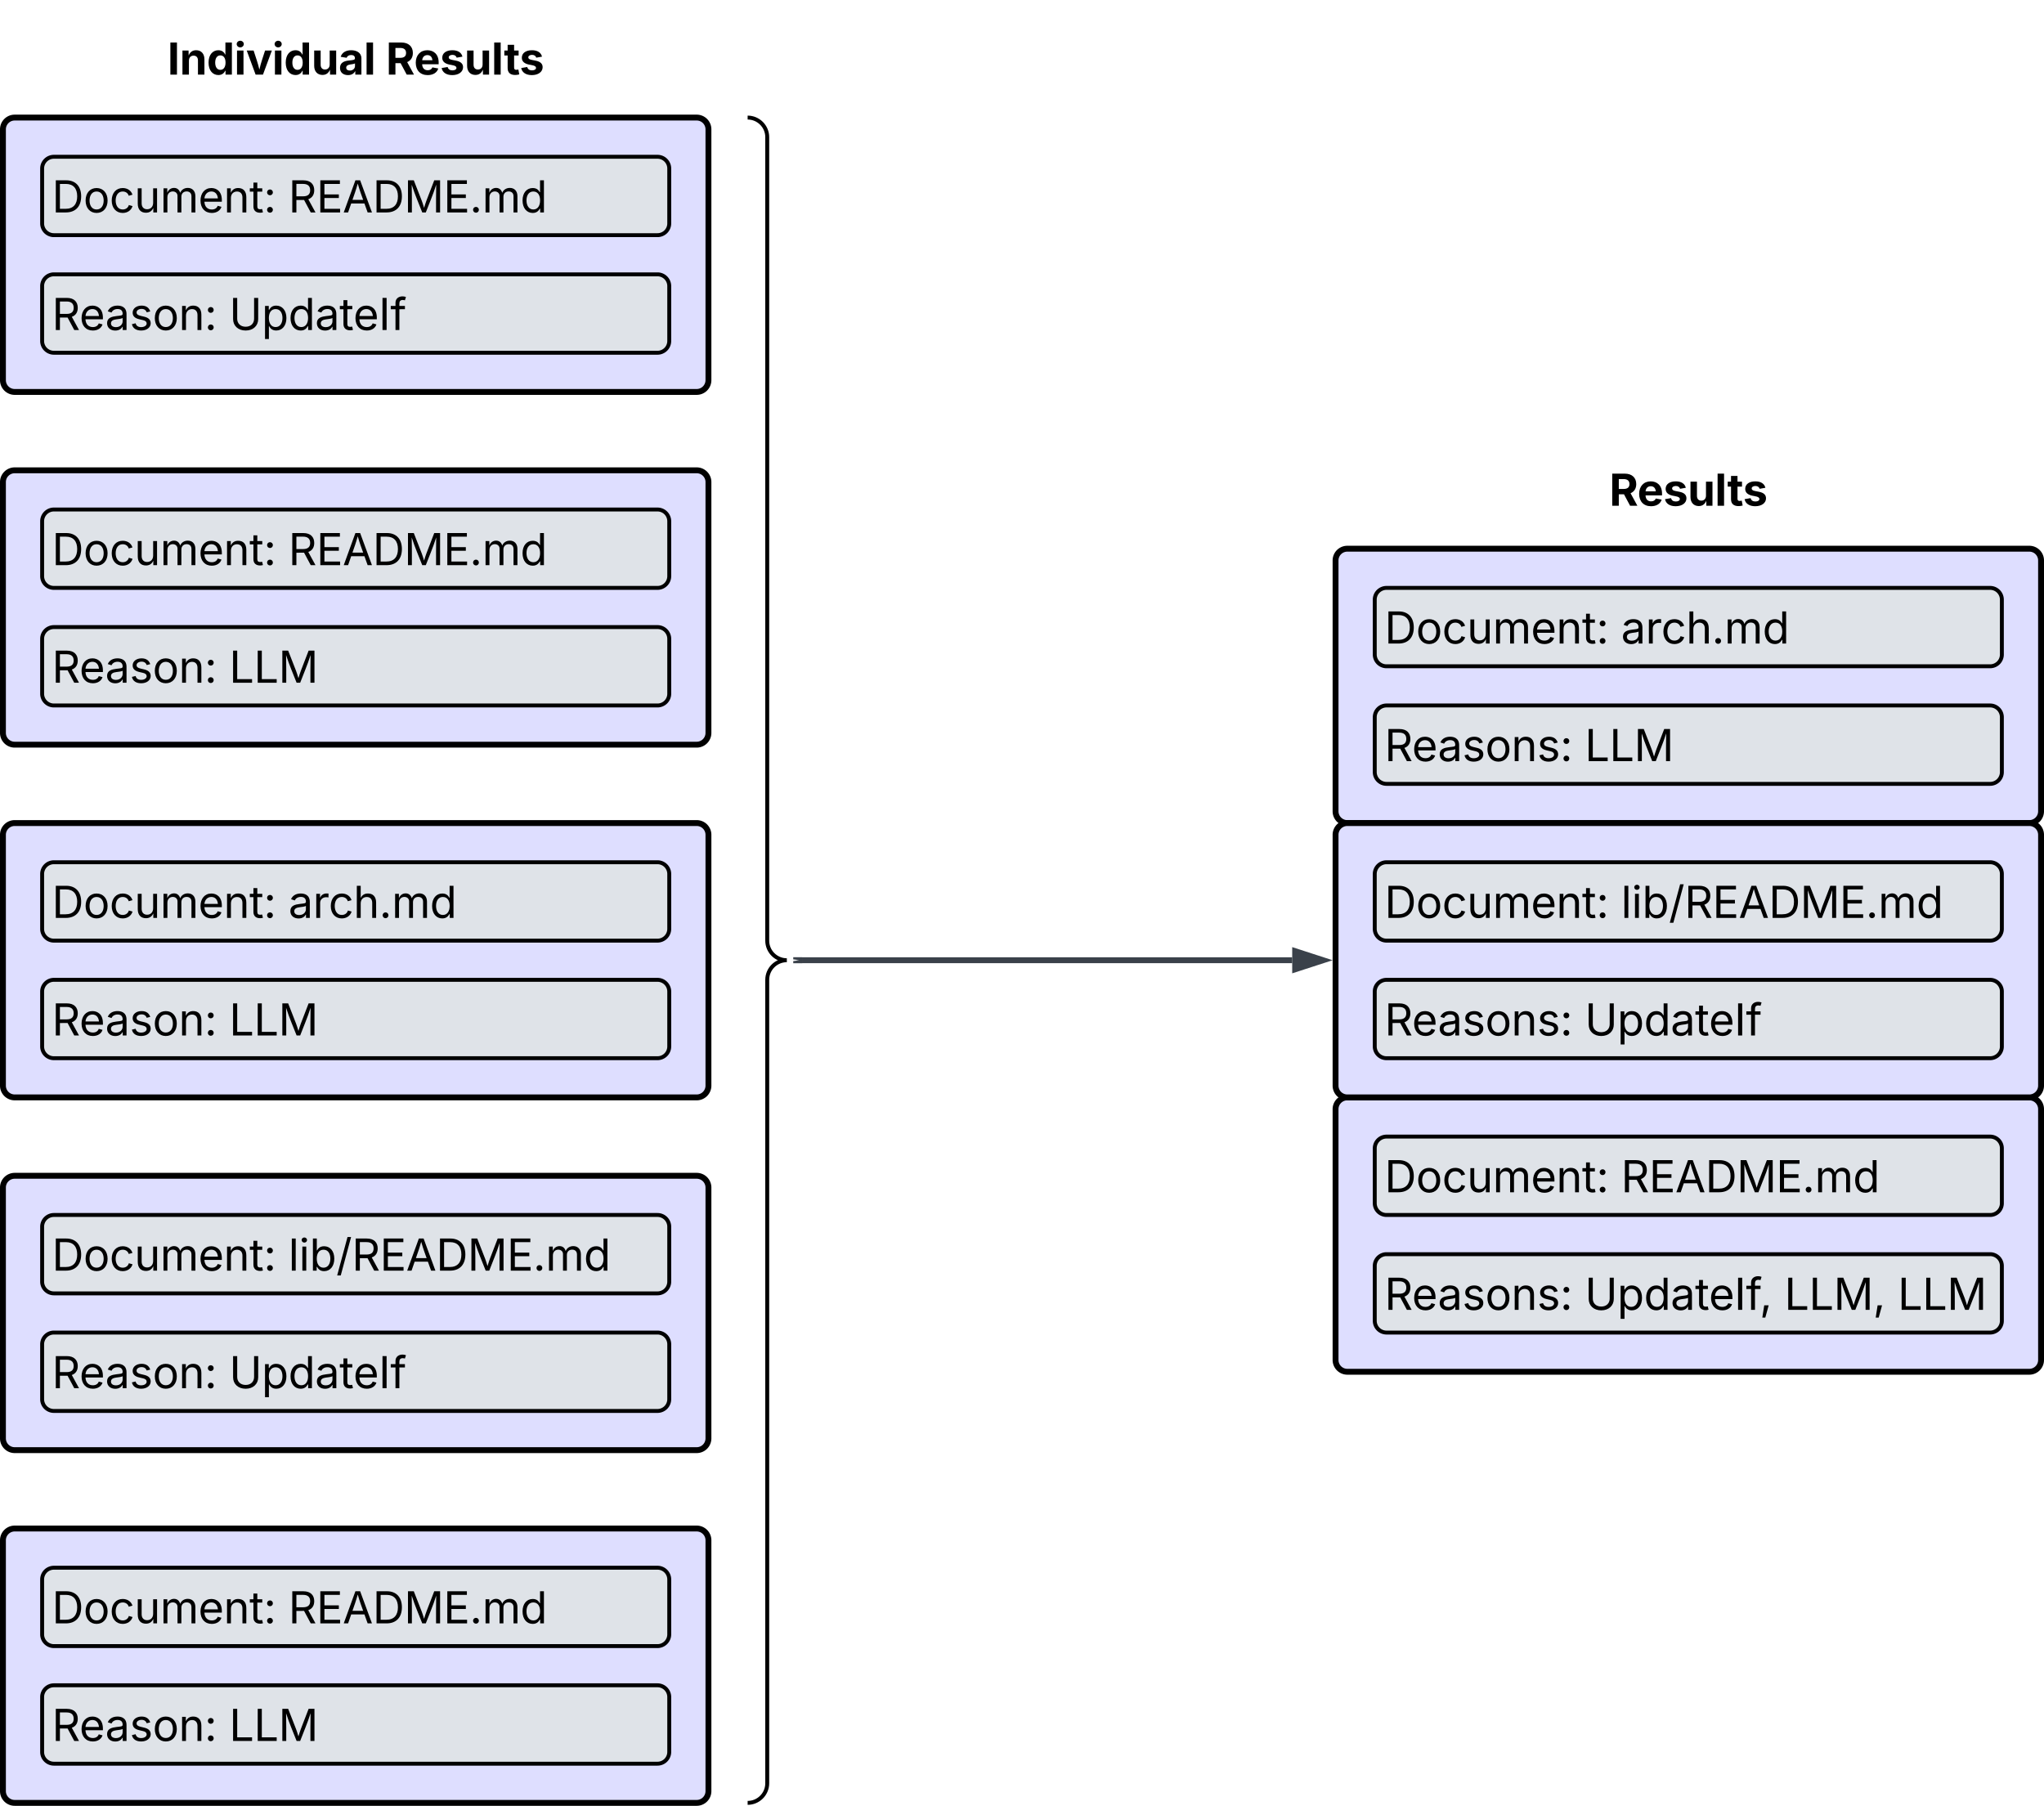 <svg xmlns="http://www.w3.org/2000/svg" xmlns:xlink="http://www.w3.org/1999/xlink" xmlns:lucid="lucid" width="1043" height="921.5"><g transform="translate(-38.5 -20)" lucid:page-tab-id="oGJhVhlVPT63"><path d="M0 0h1760v1360H0z" fill="#fff"/><path d="M40 86a6 6 0 0 1 6-6h348a6 6 0 0 1 6 6v128a6 6 0 0 1-6 6H46a6 6 0 0 1-6-6z" stroke="#000" stroke-width="3" fill="#dedeff"/><path d="M60 106a6 6 0 0 1 6-6h308a6 6 0 0 1 6 6v28a6 6 0 0 1-6 6H66a6 6 0 0 1-6-6z" stroke="#000" stroke-width="2" fill="#dfe3e8"/><use xlink:href="#a" transform="matrix(1,0,0,1,65,105) translate(0 23.403)"/><use xlink:href="#b" transform="matrix(1,0,0,1,65,105) translate(120.671 23.403)"/><path d="M60 166a6 6 0 0 1 6-6h308a6 6 0 0 1 6 6v28a6 6 0 0 1-6 6H66a6 6 0 0 1-6-6z" stroke="#000" stroke-width="2" fill="#dfe3e8"/><use xlink:href="#c" transform="matrix(1,0,0,1,65,165) translate(0 23.403)"/><use xlink:href="#d" transform="matrix(1,0,0,1,65,165) translate(90.462 23.403)"/><path d="M40 266a6 6 0 0 1 6-6h348a6 6 0 0 1 6 6v128a6 6 0 0 1-6 6H46a6 6 0 0 1-6-6z" stroke="#000" stroke-width="3" fill="#dedeff"/><path d="M60 286a6 6 0 0 1 6-6h308a6 6 0 0 1 6 6v28a6 6 0 0 1-6 6H66a6 6 0 0 1-6-6z" stroke="#000" stroke-width="2" fill="#dfe3e8"/><use xlink:href="#a" transform="matrix(1,0,0,1,65,285) translate(0 23.403)"/><use xlink:href="#b" transform="matrix(1,0,0,1,65,285) translate(120.671 23.403)"/><path d="M60 346a6 6 0 0 1 6-6h308a6 6 0 0 1 6 6v28a6 6 0 0 1-6 6H66a6 6 0 0 1-6-6z" stroke="#000" stroke-width="2" fill="#dfe3e8"/><use xlink:href="#c" transform="matrix(1,0,0,1,65,345) translate(0 23.403)"/><use xlink:href="#e" transform="matrix(1,0,0,1,65,345) translate(90.462 23.403)"/><path d="M40 446a6 6 0 0 1 6-6h348a6 6 0 0 1 6 6v128a6 6 0 0 1-6 6H46a6 6 0 0 1-6-6z" stroke="#000" stroke-width="3" fill="#dedeff"/><path d="M60 466a6 6 0 0 1 6-6h308a6 6 0 0 1 6 6v28a6 6 0 0 1-6 6H66a6 6 0 0 1-6-6z" stroke="#000" stroke-width="2" fill="#dfe3e8"/><use xlink:href="#a" transform="matrix(1,0,0,1,65,465) translate(0 23.403)"/><use xlink:href="#f" transform="matrix(1,0,0,1,65,465) translate(120.671 23.403)"/><path d="M60 526a6 6 0 0 1 6-6h308a6 6 0 0 1 6 6v28a6 6 0 0 1-6 6H66a6 6 0 0 1-6-6z" stroke="#000" stroke-width="2" fill="#dfe3e8"/><use xlink:href="#c" transform="matrix(1,0,0,1,65,525) translate(0 23.403)"/><use xlink:href="#e" transform="matrix(1,0,0,1,65,525) translate(90.462 23.403)"/><path d="M40 626a6 6 0 0 1 6-6h348a6 6 0 0 1 6 6v128a6 6 0 0 1-6 6H46a6 6 0 0 1-6-6z" stroke="#000" stroke-width="3" fill="#dedeff"/><path d="M60 646a6 6 0 0 1 6-6h308a6 6 0 0 1 6 6v28a6 6 0 0 1-6 6H66a6 6 0 0 1-6-6z" stroke="#000" stroke-width="2" fill="#dfe3e8"/><use xlink:href="#a" transform="matrix(1,0,0,1,65,645) translate(0 23.403)"/><use xlink:href="#g" transform="matrix(1,0,0,1,65,645) translate(120.671 23.403)"/><path d="M60 706a6 6 0 0 1 6-6h308a6 6 0 0 1 6 6v28a6 6 0 0 1-6 6H66a6 6 0 0 1-6-6z" stroke="#000" stroke-width="2" fill="#dfe3e8"/><use xlink:href="#c" transform="matrix(1,0,0,1,65,705) translate(0 23.403)"/><use xlink:href="#d" transform="matrix(1,0,0,1,65,705) translate(90.462 23.403)"/><path d="M420 86a6 6 0 0 1 6-6h8a6 6 0 0 1 6 6v848a6 6 0 0 1-6 6h-8a6 6 0 0 1-6-6z" fill="none"/><path d="M420 940c5.52 0 10-4.48 10-10V520c0-5.52 4.48-10 10-10-5.52 0-10-4.48-10-10V90c0-5.52-4.48-10-10-10" stroke="#000" stroke-width="2" fill="none"/><path d="M720 586a6 6 0 0 1 6-6h348a6 6 0 0 1 6 6v128a6 6 0 0 1-6 6H726a6 6 0 0 1-6-6z" stroke="#000" stroke-width="3" fill="#dedeff"/><path d="M740 606a6 6 0 0 1 6-6h308a6 6 0 0 1 6 6v28a6 6 0 0 1-6 6H746a6 6 0 0 1-6-6z" stroke="#000" stroke-width="2" fill="#dfe3e8"/><use xlink:href="#a" transform="matrix(1,0,0,1,745,605) translate(0 23.403)"/><use xlink:href="#b" transform="matrix(1,0,0,1,745,605) translate(120.671 23.403)"/><path d="M740 666a6 6 0 0 1 6-6h308a6 6 0 0 1 6 6v28a6 6 0 0 1-6 6H746a6 6 0 0 1-6-6z" stroke="#000" stroke-width="2" fill="#dfe3e8"/><use xlink:href="#h" transform="matrix(1,0,0,1,745,665) translate(0 23.403)"/><use xlink:href="#i" transform="matrix(1,0,0,1,745,665) translate(102.192 23.403)"/><use xlink:href="#j" transform="matrix(1,0,0,1,745,665) translate(204.015 23.403)"/><use xlink:href="#e" transform="matrix(1,0,0,1,745,665) translate(261.871 23.403)"/><path d="M720 306a6 6 0 0 1 6-6h348a6 6 0 0 1 6 6v128a6 6 0 0 1-6 6H726a6 6 0 0 1-6-6z" stroke="#000" stroke-width="3" fill="#dedeff"/><path d="M740 326a6 6 0 0 1 6-6h308a6 6 0 0 1 6 6v28a6 6 0 0 1-6 6H746a6 6 0 0 1-6-6z" stroke="#000" stroke-width="2" fill="#dfe3e8"/><use xlink:href="#a" transform="matrix(1,0,0,1,745,325) translate(0 23.403)"/><use xlink:href="#f" transform="matrix(1,0,0,1,745,325) translate(120.671 23.403)"/><path d="M740 386a6 6 0 0 1 6-6h308a6 6 0 0 1 6 6v28a6 6 0 0 1-6 6H746a6 6 0 0 1-6-6z" stroke="#000" stroke-width="2" fill="#dfe3e8"/><use xlink:href="#h" transform="matrix(1,0,0,1,745,385) translate(0 23.403)"/><use xlink:href="#e" transform="matrix(1,0,0,1,745,385) translate(102.192 23.403)"/><path d="M720 446a6 6 0 0 1 6-6h348a6 6 0 0 1 6 6v128a6 6 0 0 1-6 6H726a6 6 0 0 1-6-6z" stroke="#000" stroke-width="3" fill="#dedeff"/><path d="M740 466a6 6 0 0 1 6-6h308a6 6 0 0 1 6 6v28a6 6 0 0 1-6 6H746a6 6 0 0 1-6-6z" stroke="#000" stroke-width="2" fill="#dfe3e8"/><use xlink:href="#a" transform="matrix(1,0,0,1,745,465) translate(0 23.403)"/><use xlink:href="#g" transform="matrix(1,0,0,1,745,465) translate(120.671 23.403)"/><path d="M740 526a6 6 0 0 1 6-6h308a6 6 0 0 1 6 6v28a6 6 0 0 1-6 6H746a6 6 0 0 1-6-6z" stroke="#000" stroke-width="2" fill="#dfe3e8"/><g><use xlink:href="#h" transform="matrix(1,0,0,1,745,525) translate(0 23.403)"/><use xlink:href="#d" transform="matrix(1,0,0,1,745,525) translate(102.192 23.403)"/></g><path d="M40 806a6 6 0 0 1 6-6h348a6 6 0 0 1 6 6v128a6 6 0 0 1-6 6H46a6 6 0 0 1-6-6z" stroke="#000" stroke-width="3" fill="#dedeff"/><path d="M60 826a6 6 0 0 1 6-6h308a6 6 0 0 1 6 6v28a6 6 0 0 1-6 6H66a6 6 0 0 1-6-6z" stroke="#000" stroke-width="2" fill="#dfe3e8"/><g><use xlink:href="#a" transform="matrix(1,0,0,1,65,825) translate(0 23.403)"/><use xlink:href="#b" transform="matrix(1,0,0,1,65,825) translate(120.671 23.403)"/></g><path d="M60 886a6 6 0 0 1 6-6h308a6 6 0 0 1 6 6v28a6 6 0 0 1-6 6H66a6 6 0 0 1-6-6z" stroke="#000" stroke-width="2" fill="#dfe3e8"/><g><use xlink:href="#c" transform="matrix(1,0,0,1,65,885) translate(0 23.403)"/><use xlink:href="#e" transform="matrix(1,0,0,1,65,885) translate(90.462 23.403)"/></g><path d="M447.78 510h250.1" stroke="#3a414a" stroke-width="3" fill="none"/><path d="M447.82 511.48h-4.54v-1l3-.48-3-.48v-1h4.54z" stroke="#3a414a" stroke-width=".05" fill="#3a414a"/><path d="M713.65 510l-14.27 4.63v-9.26z" stroke="#3a414a" stroke-width="3" fill="#3a414a"/><path d="M720 246a6 6 0 0 1 6-6h348a6 6 0 0 1 6 6v48a6 6 0 0 1-6 6H726a6 6 0 0 1-6-6z" fill="none"/><g><use xlink:href="#k" transform="matrix(1,0,0,1,720,240) translate(139.695 38.084)"/></g><path d="M40 26a6 6 0 0 1 6-6h348a6 6 0 0 1 6 6v48a6 6 0 0 1-6 6H46a6 6 0 0 1-6-6z" fill="none"/><g><use xlink:href="#l" transform="matrix(1,0,0,1,40,20) translate(83.955 38.084)"/><use xlink:href="#m" transform="matrix(1,0,0,1,40,20) translate(195.435 38.084)"/></g><defs><path d="M645 0H180v-1490h484c435 0 692 280 692 742 0 466-257 748-711 748zM370-168h263c363 0 539-218 539-580 0-358-176-574-521-574H370v1154" id="n"/><path d="M613 24c-304 0-509-231-509-576 0-350 205-580 509-580 305 0 511 230 511 580 0 345-206 576-511 576zm0-161c226 0 329-195 329-415 0-222-103-419-329-419-223 0-326 196-326 419 0 220 103 415 326 415" id="o"/><path d="M613 24c-304 0-509-231-509-576 0-350 205-580 509-580 216 0 392 114 453 309l-173 49c-33-115-133-197-280-197-223 0-326 196-326 419 0 220 103 415 326 415 150 0 252-85 285-206l172 49C1010-95 832 24 613 24" id="p"/><path d="M537 14c-226 0-379-139-379-422v-710h180v695c0 172 97 275 253 275 160 0 281-109 281-300v-670h181V0H879v-209C806-46 684 14 537 14" id="q"/><path d="M158 0v-1118h175l1 205c55-151 181-225 313-225 147 0 245 90 285 228 53-141 190-228 352-228 194 0 352 125 352 384V0h-181v-749c0-161-105-225-225-225-151 0-243 103-243 244V0H807v-767c0-124-93-207-219-207-131 0-250 92-250 270V0H158" id="r"/><path d="M628 24c-324 0-524-230-524-574 0-343 198-582 503-582 237 0 487 146 487 559v75H286c9 234 145 362 343 362 132 0 231-58 273-172l174 48C1024-91 857 24 628 24zM287-650h624c-17-190-120-322-304-322-192 0-309 151-320 322" id="s"/><path d="M338-670V0H158v-1118h173l1 207c72-158 192-221 342-221 226 0 378 139 378 422V0H872v-695c0-172-96-275-252-275-161 0-282 109-282 300" id="t"/><path d="M598-1118v154H368v674c0 100 37 144 132 144 23 0 62-6 92-12L629-6c-37 13-88 20-134 20-193 0-307-107-307-290v-688H20v-154h168v-266h180v266h230" id="u"/><path d="M295 13c-75 0-135-60-135-135s60-135 135-135 135 60 135 135S370 13 295 13zm0-809c-75 0-135-60-135-135s60-135 135-135 135 60 135 135-60 135-135 135" id="v"/><g id="a"><use transform="matrix(0.011,0,0,0.011,0,0)" xlink:href="#n"/><use transform="matrix(0.011,0,0,0.011,16.037,0)" xlink:href="#o"/><use transform="matrix(0.011,0,0,0.011,29.362,0)" xlink:href="#p"/><use transform="matrix(0.011,0,0,0.011,42.057,0)" xlink:href="#q"/><use transform="matrix(0.011,0,0,0.011,55.197,0)" xlink:href="#r"/><use transform="matrix(0.011,0,0,0.011,74.664,0)" xlink:href="#s"/><use transform="matrix(0.011,0,0,0.011,87.619,0)" xlink:href="#t"/><use transform="matrix(0.011,0,0,0.011,100.749,0)" xlink:href="#u"/><use transform="matrix(0.011,0,0,0.011,108.019,0)" xlink:href="#v"/></g><path d="M180 0v-1490h510c348 0 508 194 508 460 0 198-88 351-276 417L1256 0h-220L726-579c-117 2-238 0-356 1V0H180zm190-747h312c235 0 327-108 327-283 0-177-92-293-329-293H370v576" id="w"/><path d="M180 0v-1490h908v168H370v486h669v168H370v500h727V0H180" id="x"/><path d="M52 0l541-1490h220L1361 0h-200l-149-416H398L254 0H52zm404-582h497c-103-290-145-390-251-756-108 377-145 460-246 756" id="y"/><path d="M180 0v-1490h270l367 940c28 72 75 218 110 339 35-117 81-264 110-339l362-940h271V0h-187c2-448-5-837 7-1287-157 497-311 829-483 1287H842C666-458 514-784 354-1284c12 438 5 843 7 1284H180" id="z"/><path d="M295 13c-75 0-135-60-135-135s60-135 135-135 135 60 135 135S370 13 295 13" id="A"/><path d="M577 24c-279 0-473-224-473-580 0-354 195-576 474-576 218 0 287 134 324 193h14v-551h180V0H922v-173h-20C865-111 790 24 577 24zm27-161c203 0 314-172 314-421 0-247-108-413-314-413-212 0-317 181-317 413 0 235 108 421 317 421" id="B"/><g id="b"><use transform="matrix(0.011,0,0,0.011,0,0)" xlink:href="#w"/><use transform="matrix(0.011,0,0,0.011,14.301,0)" xlink:href="#x"/><use transform="matrix(0.011,0,0,0.011,27.658,0)" xlink:href="#y"/><use transform="matrix(0.011,0,0,0.011,42.99,0)" xlink:href="#n"/><use transform="matrix(0.011,0,0,0.011,59.028,0)" xlink:href="#z"/><use transform="matrix(0.011,0,0,0.011,79.102,0)" xlink:href="#x"/><use transform="matrix(0.011,0,0,0.011,92.459,0)" xlink:href="#A"/><use transform="matrix(0.011,0,0,0.011,98.861,0)" xlink:href="#r"/><use transform="matrix(0.011,0,0,0.011,118.327,0)" xlink:href="#B"/></g><path d="M471 26C259 26 90-98 90-318c0-256 228-303 435-329 202-27 287-16 287-108 0-139-79-219-234-219-161 0-248 86-283 164l-173-57c86-203 278-265 451-265 150 0 419 46 419 395V0H815v-152h-12C765-73 660 26 471 26zm31-159c199 0 310-134 310-271v-155c-30 35-226 55-295 64-131 17-246 59-246 186 0 116 97 176 231 176" id="C"/><path d="M538 24C308 24 148-78 108-271l171-41c32 123 123 178 257 178 156 0 256-77 256-169 0-77-54-128-164-154l-186-44c-203-48-300-148-300-305 0-192 176-326 414-326 230 0 351 112 402 269l-163 42c-31-80-94-158-238-158-133 0-233 69-233 162 0 83 57 129 188 160l169 40c203 48 298 149 298 302 0 196-179 339-441 339" id="D"/><g id="c"><use transform="matrix(0.011,0,0,0.011,0,0)" xlink:href="#w"/><use transform="matrix(0.011,0,0,0.011,13.976,0)" xlink:href="#s"/><use transform="matrix(0.011,0,0,0.011,27.148,0)" xlink:href="#C"/><use transform="matrix(0.011,0,0,0.011,39.627,0)" xlink:href="#D"/><use transform="matrix(0.011,0,0,0.011,51.356,0)" xlink:href="#o"/><use transform="matrix(0.011,0,0,0.011,64.681,0)" xlink:href="#t"/><use transform="matrix(0.011,0,0,0.011,77.81,0)" xlink:href="#v"/></g><path d="M763 24c-353 0-583-224-583-531v-983h190v968c0 214 149 370 393 370 243 0 391-156 391-370v-968h190v983c0 307-230 531-581 531" id="E"/><path d="M158 418v-1536h174v179h20c37-59 106-193 324-193 279 0 474 222 474 576 0 356-194 580-473 580-213 0-288-135-325-197h-14v591H158zm492-555c209 0 317-186 317-421 0-232-105-413-317-413-206 0-314 166-314 413 0 249 111 421 314 421" id="F"/><path d="M370-1490V0H180v-1490h190" id="G"/><path d="M678-1118v154H420V0H240v-964H20v-154h220v-149c0-194 155-293 318-293 85 0 141 18 168 30l-50 154c-19-6-47-17-97-17-111 0-159 58-159 166v109h258" id="H"/><g id="d"><use transform="matrix(0.011,0,0,0.011,0,0)" xlink:href="#E"/><use transform="matrix(0.011,0,0,0.011,16.536,0)" xlink:href="#F"/><use transform="matrix(0.011,0,0,0.011,30.143,0)" xlink:href="#B"/><use transform="matrix(0.011,0,0,0.011,43.75,0)" xlink:href="#C"/><use transform="matrix(0.011,0,0,0.011,56.228,0)" xlink:href="#u"/><use transform="matrix(0.011,0,0,0.011,63.281,0)" xlink:href="#s"/><use transform="matrix(0.011,0,0,0.011,76.237,0)" xlink:href="#G"/><use transform="matrix(0.011,0,0,0.011,82.205,0)" xlink:href="#H"/></g><path d="M180 0v-1490h190v1322h690V0H180" id="I"/><g id="e"><use transform="matrix(0.011,0,0,0.011,0,0)" xlink:href="#I"/><use transform="matrix(0.011,0,0,0.011,12.565,0)" xlink:href="#I"/><use transform="matrix(0.011,0,0,0.011,25.13,0)" xlink:href="#z"/></g><path d="M158 0v-1118h174v172h12c41-113 157-188 290-188 26 0 70 2 91 3v181c-11-2-60-10-108-10-161 0-279 109-279 260V0H158" id="J"/><path d="M338-670V0H158v-1490h180v566c73-149 190-208 336-208 226 0 379 139 379 422V0H872v-695c0-172-96-275-252-275-161 0-282 109-282 300" id="K"/><g id="f"><use transform="matrix(0.011,0,0,0.011,0,0)" xlink:href="#C"/><use transform="matrix(0.011,0,0,0.011,12.478,0)" xlink:href="#J"/><use transform="matrix(0.011,0,0,0.011,20.475,0)" xlink:href="#p"/><use transform="matrix(0.011,0,0,0.011,33.171,0)" xlink:href="#K"/><use transform="matrix(0.011,0,0,0.011,46.311,0)" xlink:href="#A"/><use transform="matrix(0.011,0,0,0.011,52.713,0)" xlink:href="#r"/><use transform="matrix(0.011,0,0,0.011,72.179,0)" xlink:href="#B"/></g><path d="M338-1490V0H158v-1490h180" id="L"/><path d="M158 0v-1118h180V0H158zm91-1301c-68 0-125-53-125-119s57-119 125-119c69 0 126 53 126 119s-57 119-126 119" id="M"/><path d="M677 24c-213 0-288-135-325-197h-20V0H158v-1490h180v551h14c37-59 106-193 324-193 279 0 474 222 474 576 0 356-194 580-473 580zm-27-161c209 0 317-186 317-421 0-232-105-413-317-413-206 0-314 166-314 413 0 249 111 421 314 421" id="N"/><path d="M692-1560L212 224H46l480-1784h166" id="O"/><g id="g"><use transform="matrix(0.011,0,0,0.011,0,0)" xlink:href="#L"/><use transform="matrix(0.011,0,0,0.011,5.382,0)" xlink:href="#M"/><use transform="matrix(0.011,0,0,0.011,10.764,0)" xlink:href="#N"/><use transform="matrix(0.011,0,0,0.011,24.371,0)" xlink:href="#O"/><use transform="matrix(0.011,0,0,0.011,32.378,0)" xlink:href="#w"/><use transform="matrix(0.011,0,0,0.011,46.68,0)" xlink:href="#x"/><use transform="matrix(0.011,0,0,0.011,60.037,0)" xlink:href="#y"/><use transform="matrix(0.011,0,0,0.011,75.369,0)" xlink:href="#n"/><use transform="matrix(0.011,0,0,0.011,91.406,0)" xlink:href="#z"/><use transform="matrix(0.011,0,0,0.011,111.48,0)" xlink:href="#x"/><use transform="matrix(0.011,0,0,0.011,124.837,0)" xlink:href="#A"/><use transform="matrix(0.011,0,0,0.011,131.239,0)" xlink:href="#r"/><use transform="matrix(0.011,0,0,0.011,150.705,0)" xlink:href="#B"/></g><g id="h"><use transform="matrix(0.011,0,0,0.011,0,0)" xlink:href="#w"/><use transform="matrix(0.011,0,0,0.011,13.976,0)" xlink:href="#s"/><use transform="matrix(0.011,0,0,0.011,27.148,0)" xlink:href="#C"/><use transform="matrix(0.011,0,0,0.011,39.627,0)" xlink:href="#D"/><use transform="matrix(0.011,0,0,0.011,51.356,0)" xlink:href="#o"/><use transform="matrix(0.011,0,0,0.011,64.681,0)" xlink:href="#t"/><use transform="matrix(0.011,0,0,0.011,77.81,0)" xlink:href="#D"/><use transform="matrix(0.011,0,0,0.011,89.54,0)" xlink:href="#v"/></g><path d="M128 359l88-567h206L266 359H128" id="P"/><g id="i"><use transform="matrix(0.011,0,0,0.011,0,0)" xlink:href="#E"/><use transform="matrix(0.011,0,0,0.011,16.536,0)" xlink:href="#F"/><use transform="matrix(0.011,0,0,0.011,30.143,0)" xlink:href="#B"/><use transform="matrix(0.011,0,0,0.011,43.75,0)" xlink:href="#C"/><use transform="matrix(0.011,0,0,0.011,56.228,0)" xlink:href="#u"/><use transform="matrix(0.011,0,0,0.011,63.281,0)" xlink:href="#s"/><use transform="matrix(0.011,0,0,0.011,76.237,0)" xlink:href="#G"/><use transform="matrix(0.011,0,0,0.011,82.205,0)" xlink:href="#H"/><use transform="matrix(0.011,0,0,0.011,89.171,0)" xlink:href="#P"/></g><g id="j"><use transform="matrix(0.011,0,0,0.011,0,0)" xlink:href="#I"/><use transform="matrix(0.011,0,0,0.011,12.565,0)" xlink:href="#I"/><use transform="matrix(0.011,0,0,0.011,25.13,0)" xlink:href="#z"/><use transform="matrix(0.011,0,0,0.011,45.204,0)" xlink:href="#P"/></g><path d="M135 0v-1490h581c339 0 533 192 533 485 0 204-94 351-264 424L1302 0H964L680-532H440V0H135zm305-779h220c186 0 274-77 274-226 0-150-88-233-275-233H440v459" id="Q"/><path d="M633 22C291 22 81-200 81-553c0-345 210-579 537-579 292 0 525 185 525 567v84H378c7 183 109 277 260 277 105 0 184-46 216-132l272 51C1071-99 893 22 633 22zM380-669h474c-15-146-94-237-233-237-143 0-229 99-241 237" id="R"/><path d="M572 22C302 22 117-98 78-306l279-48c29 105 101 156 224 156 114 0 185-48 185-115 0-118-228-130-337-155-215-49-322-150-322-317 0-215 187-347 470-347 265 0 424 116 466 298l-266 47c-24-76-87-130-196-130-98 0-174 46-174 113 0 56 38 95 144 117l201 40c216 44 320 143 320 302 0 220-207 367-500 367" id="S"/><path d="M513 14c-232 0-385-159-385-421v-711h300v659c0 139 76 222 202 222 127 0 217-86 217-234v-647h301V0H864l-4-232C797-74 683 14 513 14" id="T"/><path d="M428-1490V0H128v-1490h300" id="U"/><path d="M683-1118v229H474v562c0 71 29 104 102 104 23 0 73-7 95-13l43 225C647 9 580 16 520 16 296 16 174-96 174-301v-588H20v-229h154v-266h300v266h209" id="V"/><g id="k"><use transform="matrix(0.011,0,0,0.011,0,0)" xlink:href="#Q"/><use transform="matrix(0.011,0,0,0.011,14.323,0)" xlink:href="#R"/><use transform="matrix(0.011,0,0,0.011,27.561,0)" xlink:href="#S"/><use transform="matrix(0.011,0,0,0.011,40.007,0)" xlink:href="#T"/><use transform="matrix(0.011,0,0,0.011,53.841,0)" xlink:href="#U"/><use transform="matrix(0.011,0,0,0.011,60.189,0)" xlink:href="#V"/><use transform="matrix(0.011,0,0,0.011,68.164,0)" xlink:href="#S"/></g><path d="M440-1490V0H135v-1490h305" id="W"/><path d="M428-647V0H128v-1118h283l4 231c63-156 176-245 348-245 232 0 384 159 384 421V0H847v-659c0-139-76-222-202-222-128 0-217 86-217 234" id="X"/><path d="M537 19C279 19 81-185 81-557c0-382 206-575 454-575 190 0 278 113 318 202h10v-560h300V0H868v-179h-15C812-89 719 19 537 19zm92-241c153 0 240-134 240-336 0-203-86-334-240-334-158 0-240 138-240 334 0 197 84 336 240 336" id="Y"/><path d="M128 0v-1118h300V0H128zm150-1264c-91 0-165-68-165-154 0-85 74-154 165-154 90 0 165 69 165 154 0 86-75 154-165 154" id="Z"/><path d="M443 0L31-1118h319c90 293 199 572 268 885 66-313 175-593 264-885h315L784 0H443" id="aa"/><path d="M440 22C227 22 68-92 68-313c0-250 202-322 422-343 195-21 271-24 271-105 0-95-63-149-175-149-116 0-187 57-211 129l-275-46c57-194 237-305 487-305 240 0 474 108 474 379V0H777v-155h-10C713-51 605 22 440 22zm85-211c140 0 238-93 238-211v-121c-37 26-156 42-222 51-111 16-185 59-185 149 0 87 70 132 169 132" id="ab"/><g id="l"><use transform="matrix(0.011,0,0,0.011,0,0)" xlink:href="#W"/><use transform="matrix(0.011,0,0,0.011,6.239,0)" xlink:href="#X"/><use transform="matrix(0.011,0,0,0.011,20.074,0)" xlink:href="#Y"/><use transform="matrix(0.011,0,0,0.011,34.082,0)" xlink:href="#Z"/><use transform="matrix(0.011,0,0,0.011,40.104,0)" xlink:href="#aa"/><use transform="matrix(0.011,0,0,0.011,53.429,0)" xlink:href="#Z"/><use transform="matrix(0.011,0,0,0.011,59.451,0)" xlink:href="#Y"/><use transform="matrix(0.011,0,0,0.011,73.459,0)" xlink:href="#T"/><use transform="matrix(0.011,0,0,0.011,87.294,0)" xlink:href="#ab"/><use transform="matrix(0.011,0,0,0.011,100.195,0)" xlink:href="#U"/></g><g id="m"><use transform="matrix(0.011,0,0,0.011,0,0)" xlink:href="#Q"/><use transform="matrix(0.011,0,0,0.011,14.323,0)" xlink:href="#R"/><use transform="matrix(0.011,0,0,0.011,27.561,0)" xlink:href="#S"/><use transform="matrix(0.011,0,0,0.011,40.007,0)" xlink:href="#T"/><use transform="matrix(0.011,0,0,0.011,53.841,0)" xlink:href="#U"/><use transform="matrix(0.011,0,0,0.011,60.189,0)" xlink:href="#V"/><use transform="matrix(0.011,0,0,0.011,68.164,0)" xlink:href="#S"/></g></defs></g></svg>